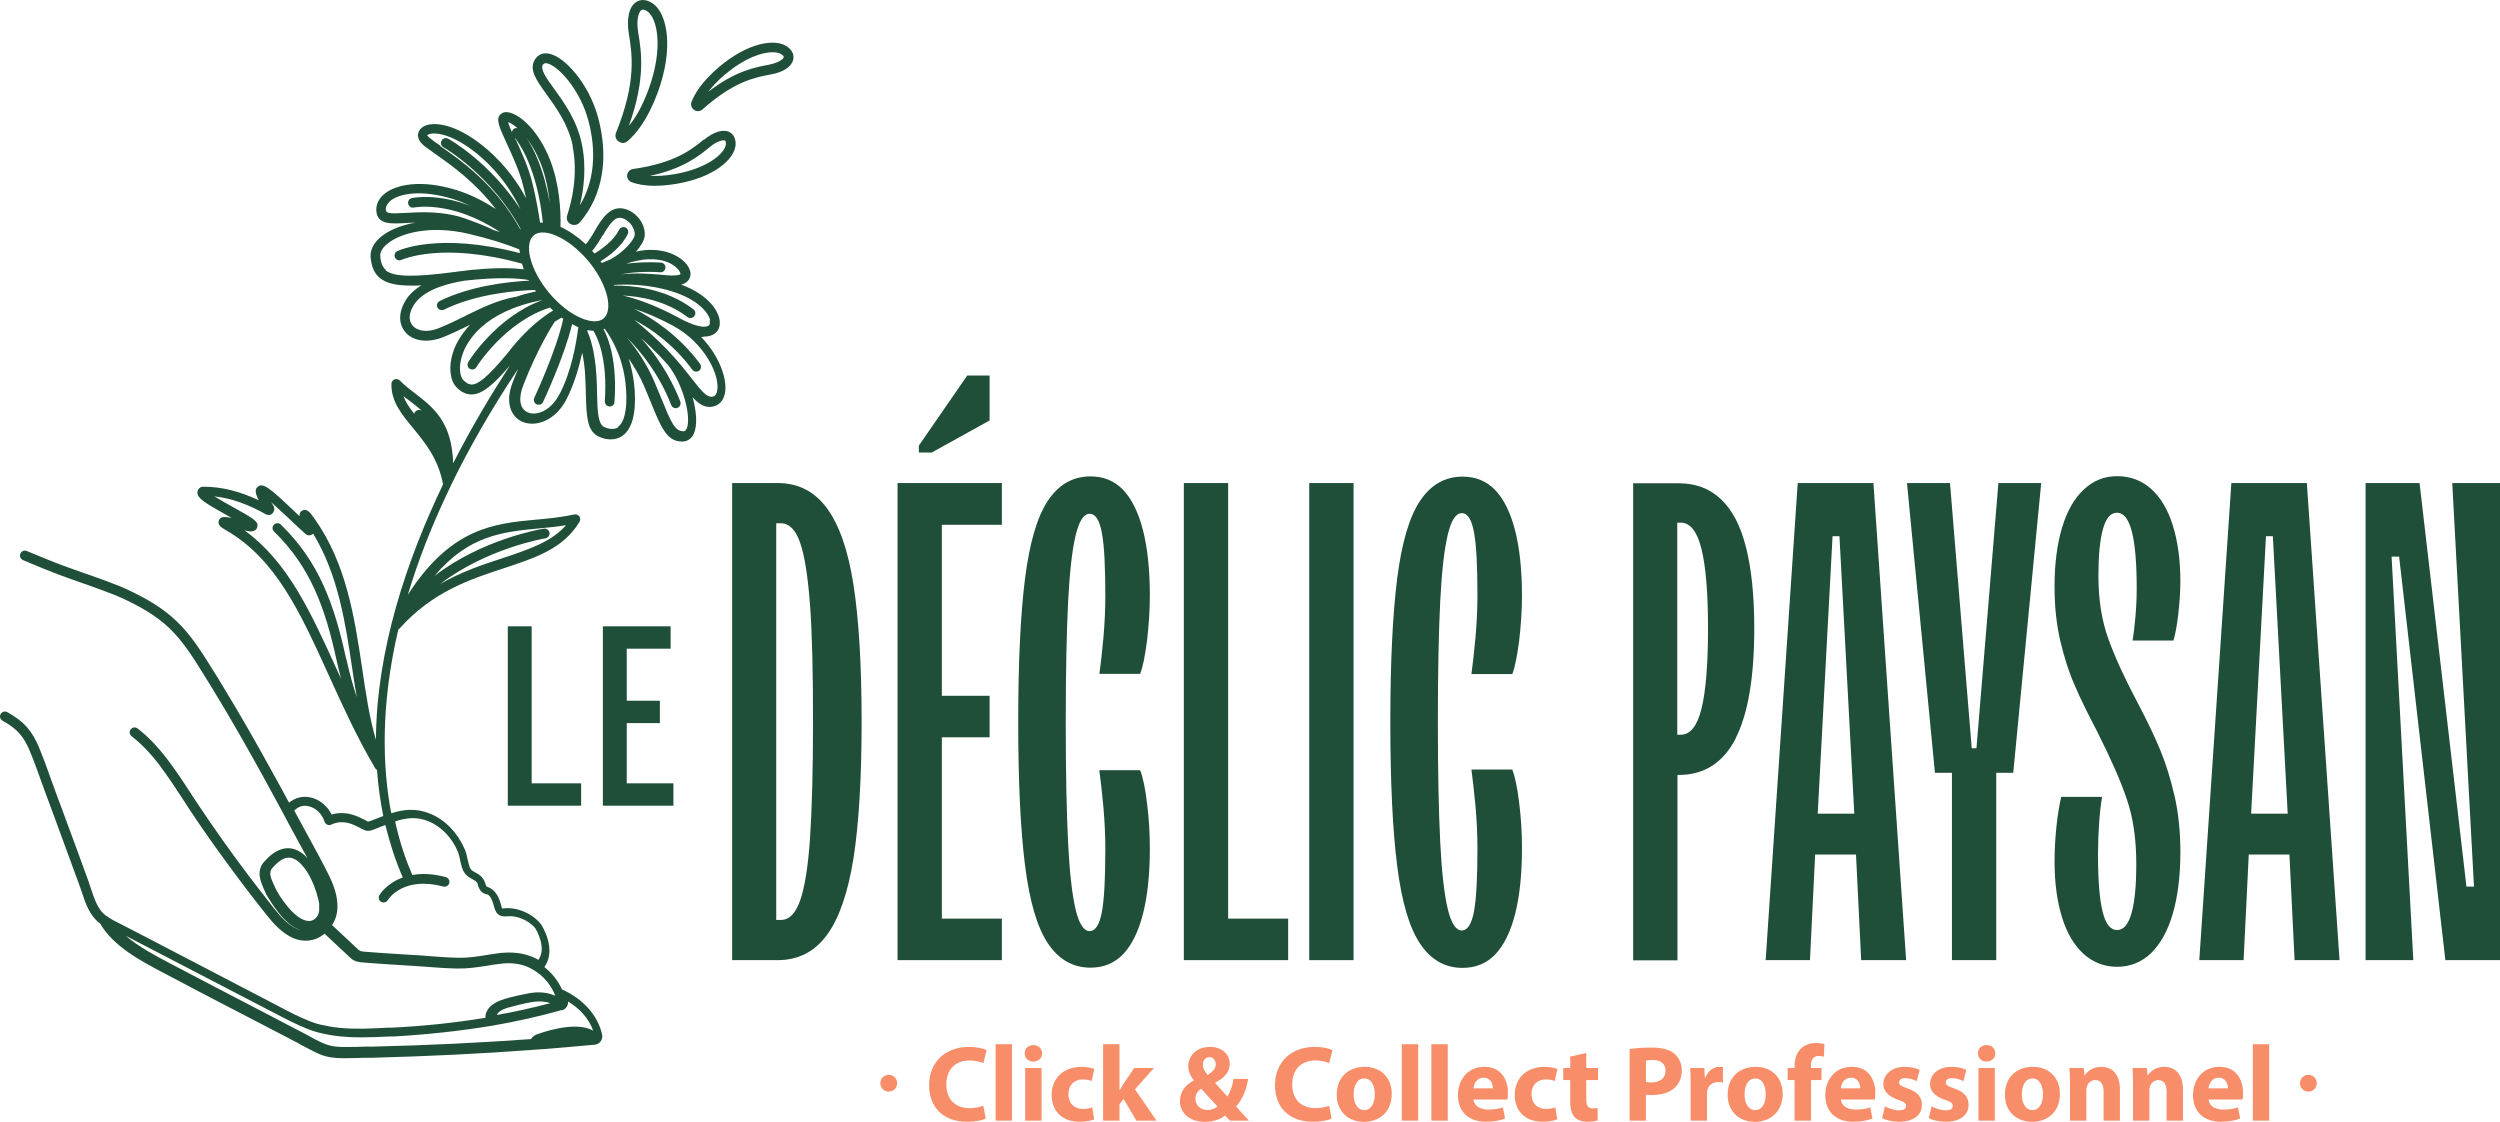<?xml version="1.0" encoding="UTF-8"?><svg id="Calque_1" xmlns="http://www.w3.org/2000/svg" width="116.228" height="52.156" viewBox="0 0 116.228 52.156"><path d="M32.268,5.108c.05.04.12.06.18.06.08,0,.15-.03.21-.08,1.48-1.32,2.46-1.49,3.19-1.63.57-.1.96-.36,1.03-.69.03-.13.03-.38-.28-.6-.55-.39-1.81-.2-3.16.94-.82.69-1.15,1.27-1.29,1.63-.05.13,0,.29.12.37ZM33.728,3.448c.89-.75,1.69-1.02,2.19-1.02.19,0,.33.04.42.1.03.02.11.08.1.13-.02.09-.24.26-.69.35-.63.12-1.55.28-2.82,1.26.18-.24.43-.51.79-.82h.01Z" fill="#1f4f39"/><path d="M32.718,6.488c-.56.46-1.33,1.09-3.29,1.37-.14.02-.25.13-.27.28-.02.14.07.28.2.33.24.09.59.17,1.09.17.28,0,.61-.03.99-.09,1.74-.29,2.7-1.13,2.76-1.8.02-.28-.08-.49-.27-.6-.29-.16-.74-.03-1.2.35l-.01-.01ZM33.748,6.698c-.03.41-.82,1.13-2.39,1.4-.47.08-.84.09-1.14.08,1.56-.34,2.28-.93,2.79-1.35.34-.28.61-.33.7-.29.04.02.04.13.04.16Z" fill="#1f4f39"/><path d="M28.948,6.648c.08,0,.15-.03.22-.08.38-.32.93-.97,1.4-2.24.77-2.07.46-3.69-.21-4.16-.37-.26-.64-.16-.77-.08-.34.21-.47.77-.35,1.5.15.93.36,2.21-.6,4.59h0c-.06.15-.01.31.12.4.06.04.13.07.2.07h-.01ZM29.668,1.498c-.1-.62.04-.95.15-1.03.02-.01.04-.02.07-.02.07,0,.15.04.21.08.45.31.77,1.68.05,3.64-.3.81-.62,1.34-.91,1.68.79-2.19.58-3.47.43-4.35Z" fill="#1f4f39"/><path d="M26.618,6.788c.27,1.33-.04,2.59-.25,3.23-.05.16.01.32.16.4.05.03.11.04.17.04.1,0,.19-.04.26-.12,1.06-1.24,1.36-2.97.85-4.87-.42-1.57-1.57-2.87-2.32-2.98-.27-.04-.48.06-.62.28-.29.47.08.98.55,1.63.45.62,1,1.39,1.21,2.38l-.01.01ZM25.238,3.008s.06-.07.12-.07h.04c.52.07,1.57,1.22,1.95,2.65.41,1.51.26,2.89-.39,3.96.18-.73.32-1.77.09-2.86-.22-1.08-.81-1.9-1.28-2.55-.36-.49-.66-.92-.53-1.13Z" fill="#1f4f39"/><path d="M32.738,15.648c.24,0,.43-.07.57-.21.15-.15.19-.38.13-.65-.06-.24-.36-1.03-1.78-1.56.03,0,.06-.01.09-.02.24-.08.39-.31.35-.55-.1-.53-.86-1.07-1.93-1.04-.2,0-.4.04-.6.08.21-.24.37-.49.4-.71.07-.51-.34-1.1-.87-1.26-.68-.22-1.09.38-1.45,1.01-.15.27-.29.47-.41.62-.38-.35-.78-.63-1.18-.81.02-.74-.04-2-.5-3.15-.52-1.3-1.33-2.03-1.85-2.16-.22-.06-.36,0-.43.07-.25.21-.07.6.29,1.38.26.57.59,1.27.76,1.97.05.19.09.38.13.56-.37-.7-.93-1.5-1.77-2.24-1.31-1.14-2.37-1.33-2.88-1.15-.2.07-.34.22-.37.39-.02.11,0,.33.27.55.13.11.32.23.53.39.73.51,1.84,1.29,2.81,2.56-.52-.34-1.12-.66-1.82-.88-1.68-.52-2.83-.25-3.35.17-.27.22-.41.51-.38.82.06.62.68.58,1.39.54.13,0,.27-.02.42-.02-.71.13-1.27.38-1.62.68-.32.27-.48.6-.46.92.04.45.17.77.44.98.29.24.73.35,1.46.35.14,0,.29,0,.46-.01-.26.16-.49.35-.66.59-.39.56-.43,1.14-.11,1.55.22.29.58.43.99.43.24,0,.5-.05.76-.15.45-.18.88-.39,1.29-.59h0c-.47.49-.69.96-.79,1.26-.22.65-.16,1.31.14,1.63.22.24.46.35.71.35h.03c.5-.02,1.03-.49,1.76-1.35-.84,1.3-1.77,2.84-2.64,4.55-.06-1.93-.92-2.59-1.76-3.24-.25-.19-.5-.38-.72-.61-.06-.06-.16-.08-.25-.05-.08.03-.14.12-.14.21-.02.82.48,1.42,1.01,2.06.55.67,1.17,1.42,1.39,2.61-1.7,3.55-3.1,7.72-3.12,11.88-.3-1.02-.47-2.14-.64-3.32-.36-2.39-.73-4.87-2.22-6.97-.19-.27-.35-.49-.57-.37-.1.06-.13.14-.12.26-.05-.04-.09-.09-.14-.13-1.26-1.2-1.56-1.44-1.8-1.24-.14.11-.14.27.04.63-.89-.42-1.73-.63-2.56-.63-.04,0-.09,0-.13.02-.1.05-.16.14-.16.25,0,.26.28.45,1.43,1.09.05.03.1.06.16.09-.36-.07-.52-.06-.59.11-.09.22.14.35.29.44,2.36,1.34,3.49,3.85,4.81,6.75.64,1.41,1.3,2.87,2.16,4.33.02.04.05.07.09.09.05.72.15,1.43.29,2.14-.04.01-.07.03-.11.04l-.38.15c-.06.02-.18.07-.22.07h0s-.07-.03-.11-.06c-.08-.04-.18-.09-.33-.16-.43-.19-.86-.23-1.25-.11-.2-.4-.55-.69-.96-.79-.37-.09-.73,0-1.02.24-.02-.04-.04-.08-.06-.11l-.24-.45c-.67-1.22-1.27-2.3-1.84-3.28-.27-.46-.54-.92-.82-1.38-.2-.34-.41-.68-.62-1.01-.45-.72-.96-1.55-1.64-2.2-.7-.68-1.57-1.14-2.34-1.5-.36-.17-1.17-.47-2.41-.9-.82-.28-1.61-.62-2.22-.87-.11-.05-.25,0-.3.12-.05.11,0,.25.12.3.61.26,1.42.6,2.25.89,1.2.42,2.02.72,2.36.88.73.34,1.56.78,2.21,1.41.64.62,1.11,1.38,1.57,2.12.21.33.41.67.62,1.01.27.45.55.91.81,1.37.57.98,1.17,2.05,1.83,3.27l.24.44c.18.34.36.67.54,1.01l.43.79c.12.22.25.45.37.68-.05-.05-.09-.1-.14-.15-.35-.31-.74-.4-1.12-.26-.25.09-.5.27-.77.58h0c-.34.39-.16.85-.09,1.04.04.12.1.23.15.35v.01c.05.11.11.22.18.32.07.11.14.22.21.32.12.17.29.4.48.6.26.27.51.44.77.52-.05-.01-.11-.03-.16-.05-.4-.18-.72-.51-1.08-.97l-.32-.41c-.29-.37-.58-.74-.88-1.14-.83-1.1-1.63-2.23-2.38-3.36l-.32-.49c-.31-.48-.67-1.02-1.05-1.52-.46-.6-.91-1.07-1.38-1.43-.1-.08-.24-.06-.32.04-.08.1-.06.24.04.32.44.34.87.78,1.3,1.35.37.49.72,1.02,1.04,1.51l.31.48c.75,1.14,1.56,2.27,2.42,3.41.28.38.57.75.86,1.12l.33.42c.34.43.73.86,1.24,1.09.49.21,1.02.16,1.42-.16h0c.02-.01.03-.02.05-.04.3.28,1.12,1.05,1.22,1.14.19.17.42.19.59.2.47.04.94.07,1.41.1l.79.05c.2.01.4.03.6.04.51.04,1.04.08,1.56.09.49.01.94-.06,1.39-.13.17-.03.35-.06.53-.08.05,0,.11-.01.16-.02.51-.05.95.02,1.33.22.43.22.79.57,1.02,1,.04.07.07.13.1.21,0,.02.01.05.02.07-.31-.15-.74-.21-1.21-.12-.37.07-.75.15-1.12.26-.19.06-.78.23-.9.73-.01.05-.01.1-.01.15-1.4.23-2.87.39-4.37.46h-.18c-.72.04-1.46.08-2.21.01-.31-.03-.59-.08-.85-.14,0,0-.05-.01-.06-.01-.16-.04-.32-.09-.47-.15-.51-.2-1.02-.46-1.5-.72l-6.18-3.22-1.18-.61c-.21-.1-.42-.21-.61-.35-.01,0-.03-.02-.05-.03-.36-.27-.52-.77-.68-1.24-.04-.12-.08-.24-.12-.36-.37-1.03-.75-2.05-1.13-3.08l-.4-1.08c-.08-.21-.15-.42-.23-.63-.16-.47-.34-.95-.53-1.41-.16-.39-.34-.69-.55-.93-.22-.26-.52-.49-.93-.72-.11-.06-.25-.02-.31.09s-.02.25.09.31c.37.2.62.4.81.62.18.21.33.47.47.82.19.45.36.93.52,1.38.08.21.15.42.23.63l.4,1.08c.38,1.03.75,2.05,1.13,3.08.04.11.08.23.12.34.17.52.36,1.1.83,1.46.01,0,.02.02.03.02.61,1.06,1.88,1.73,2.9,2.27l.19.1c1.34.71,2.68,1.41,4.02,2.1l.73.38c.4.21.79.41,1.19.62.11.05.21.11.31.17.27.14.54.29.83.42.39.17.78.2,1.12.2h.07c.31,0,.63-.01.94-.02h.31c2.67-.07,5.13-.19,7.52-.37l.71-.05c.71-.06,1.42-.12,2.16-.19.11-.01.21-.07.27-.16.07-.09.09-.21.06-.33-.2-.87-.87-1.63-1.84-2.07h-.02c-.02-.06-.05-.11-.08-.17-.19-.35-.44-.64-.74-.88.59-.81-.11-1.92-.15-1.98-.38-.49-1.1-.81-1.71-.75-.03,0-.09.01-.1.01-.02-.02-.03-.09-.04-.12-.08-.32-.23-.71-.58-.86-.02,0-.05-.02-.07-.03-.02,0-.05-.02-.05-.02,0-.01-.02-.06-.03-.09l-.02-.06c-.1-.3-.31-.42-.47-.5-.1-.06-.17-.09-.21-.16-.06-.1-.1-.28-.14-.45-.03-.16-.07-.32-.13-.46-.33-.77-.91-1.37-1.59-1.65-.67-.28-1.25-.21-1.83-.03-.4-2.11-.51-4.96.33-8.54.02-.01.05-.03.06-.05,1.53-1.71,3.29-2.29,4.85-2.8,1.48-.49,2.76-.91,3.51-2.15.05-.08.05-.19,0-.26s-.15-.11-.24-.09c-.59.13-1.18.19-1.76.24-1.96.18-3.98.38-5.98,3.5.47-1.56,1.11-3.23,1.98-5.03,0-.01.01-.02.02-.03v-.02c.83-1.71,1.86-3.52,3.13-5.43-.08.2-.17.4-.25.62-.4,1.03-.02,1.63.44,1.84.14.06.3.09.46.09.56,0,1.2-.36,1.6-1.14.35-.68.58-1.47.73-2.16.06.29.12.66.14,1.11.02.3.02.58.03.84.03.98.04,1.69.6,1.95.19.09.38.13.55.13.2,0,.38-.05.54-.16.45-.31.65-1.02.58-2.12-.04-.56-.14-1.04-.28-1.48.25.37.51.8.72,1.29.11.26.21.5.3.72.48,1.19.76,1.85,1.45,1.85h.05c.22-.01.41-.14.51-.37.17-.38.13-1.02-.06-1.69.26.28.49.45.79.45h.04c.34-.02.59-.24.67-.61.14-.63-.23-1.74-1.1-2.64h.05l.09-.02ZM19.298,19.148s-.04.06-.04.09c-.22-.28-.4-.54-.5-.82.1.08.19.15.29.22.2.15.39.3.57.47-.09-.08-.23-.06-.31.03l-.01.01ZM16.098,30.648c-.56-2.57-1.26-4.52-3.04-6.26-.09-.09-.23-.08-.32,0-.09.09-.09.23,0,.32,1.7,1.66,2.38,3.54,2.92,6.03.06.28.13.56.2.82-.06-.13-.12-.26-.18-.39-1.22-2.68-2.28-5.04-4.31-6.51.21.05.31.06.38.04.14-.03.21-.13.22-.22.04-.24-.19-.38-1.15-.91-.25-.14-.59-.33-.85-.49.76.08,1.55.36,2.39.83.11.06.24.04.32-.05s.1-.22.04-.33c-.04-.07-.08-.14-.12-.19.28.25.63.58.88.81.28.27.55.52.73.68.09.08.22.08.32.01.01,0,.02-.02.03-.03,1.16,1.91,1.5,4.13,1.82,6.29.07.45.13.89.21,1.32-.18-.55-.35-1.16-.49-1.8v.03ZM23.658,46.838c.35-.1.71-.19,1.07-.25s.66-.02.86.05c-.8.21-1.63.4-2.49.55.06-.15.24-.26.57-.36l-.01.01ZM26.118,46.968h.02c.17-.05.29-.23.27-.41.58.35.99.84,1.17,1.36-.86-.5-2.54.15-2.56.15-.09.03-.18.07-.26.15-.03.03-.05.06-.07.09-2.35.17-4.76.29-7.37.35h-.31c-.31.01-.62.02-.93.02s-.66-.01-1.01-.16c-.27-.11-.54-.26-.79-.4-.11-.06-.21-.11-.32-.17-.4-.2-.79-.41-1.19-.62l-.73-.38c-1.34-.7-2.68-1.39-4.02-2.1l-.19-.1c-.65-.34-1.39-.74-1.98-1.24l6.93,3.6c.5.26,1.01.53,1.55.74.17.07.34.12.53.17.02,0,.04.01.05.01.28.07.58.12.96.16.31.03.61.04.92.04.44,0,.88-.02,1.32-.04h.18c1.59-.09,3.15-.26,4.64-.51,1.09-.19,2.16-.43,3.19-.72h.01l-.01.01ZM14.848,42.308l-.03.13s-.02.05-.02.06c0,.02-.01.04-.02.05-.09.17-.24.27-.41.27h0c-.24,0-.51-.16-.8-.45-.17-.18-.33-.38-.44-.54-.07-.09-.13-.19-.19-.29-.06-.1-.11-.2-.16-.3v-.01c-.05-.1-.09-.2-.14-.31-.07-.18-.13-.39.02-.56.21-.24.4-.39.57-.45.23-.08.45-.02.68.18.14.13.29.3.42.53.2.33.37.77.47,1.19v.01l.02.09s.01.06.02.1v.03h0v.29l.01-.02ZM18.718,40.798c-.74.27-1.06.78-1.08.82-.06.11-.03.24.08.31.04.02.08.03.12.03.08,0,.15-.04.19-.11.03-.05.72-1.13,2.58-.63.12.03.24-.04.28-.16.03-.12-.04-.24-.16-.28-.63-.17-1.14-.17-1.56-.1-.27-.62-.57-1.45-.8-2.49.53-.17,1-.23,1.57,0,.57.24,1.07.75,1.35,1.41.04.1.07.24.1.37.04.21.09.44.2.6.11.17.26.24.38.31.14.08.21.12.25.24v.05c.04.08.07.19.16.28.08.08.17.11.24.13h.04c.19.09.28.45.31.57.03.1.07.26.19.36.15.12.32.1.46.09.37-.04.96.17,1.27.56,0,0,.56.89.14,1.47-.03-.02-.07-.04-.1-.06-.46-.23-.97-.32-1.57-.27-.06,0-.12.01-.18.02-.18.02-.36.05-.54.08-.45.07-.87.14-1.31.13-.51-.01-1.03-.05-1.53-.09-.2-.02-.4-.03-.6-.04l-.8-.05c-.47-.03-.94-.06-1.41-.1-.15-.01-.25-.02-.32-.09-.1-.09-.95-.89-1.23-1.15.02-.03.04-.07.06-.1.02-.04.04-.08.06-.12.08-.18.12-.37.13-.56v-.06c.01-.43-.12-.91-.39-1.46-.29-.59-.61-1.17-.92-1.74l-.43-.79c-.09-.17-.18-.33-.27-.5h.01c.19-.19.43-.26.68-.19.33.08.61.36.72.71.02.06.06.11.12.14.06.03.13.03.19,0,.33-.16.7-.15,1.09.03.14.06.23.11.3.15.27.14.35.15.71,0l.38-.15s.03,0,.04-.01c.2.82.46,1.64.81,2.44h-.01ZM25.048,24.568c.41-.04.84-.08,1.27-.15-.7.79-1.75,1.13-2.95,1.53-.92.3-1.91.63-2.9,1.2,2.15-1.65,4.85-2.12,4.89-2.12.12-.02.21-.14.19-.26-.02-.12-.14-.21-.26-.19-.15.02-2.88.49-5.09,2.2,1.6-1.9,3.19-2.05,4.85-2.21ZM32.988,14.888c.03.12,0,.2-.01.22-.18.18-.69.06-1.4-.32h0c-.02-.01-.04-.03-.07-.04-1.09-.58-1.94-.87-2.56-1.01.79.04,2,.23,3.01,1,.04.03.09.05.14.05.07,0,.13-.03.18-.09.08-.1.06-.24-.04-.32-1.31-1-2.92-1.11-3.69-1.1v-.03c.59-.04,1.63-.04,2.73.31,1.13.36,1.64.94,1.74,1.33h-.03ZM30.168,12.058c.92-.05,1.42.43,1.47.67,0,0-.01.03-.04.04-.21.07-.52.04-.92,0-.49-.04-1.1-.09-1.85-.01.49-.09,1.13-.15,1.87-.1.13.01.23-.09.24-.21s-.09-.23-.21-.24c-.61-.04-1.16,0-1.62.05.34-.11.71-.19,1.06-.21v.01ZM28.028,10.948c.44-.78.66-.88.92-.8.35.11.59.52.56.78-.03.25-.55.82-1.11,1.12-.15.06-.3.13-.42.18-.02-.03-.04-.05-.06-.08.42-.26.99-.69,1.27-1.27.05-.11,0-.25-.1-.3-.11-.05-.25,0-.3.1-.25.5-.8.9-1.15,1.11-.03-.04-.07-.08-.11-.12.14-.17.31-.41.49-.73l.01.01ZM25.128,7.568c.25.63.37,1.29.43,1.88-.27-1.61-.76-2.56-1.08-3.04.22.29.45.67.65,1.16ZM23.798,6.138c-.08-.18-.15-.35-.18-.46.1.03.26.12.44.28-.07-.01-.15,0-.2.06-.03.03-.05.08-.06.12ZM23.968,6.498s-.03-.06-.04-.1c.23.28,1.05,1.45,1.31,3.95h-.13c-.07-.47-.18-1.11-.35-1.81-.18-.74-.51-1.46-.78-2.05l-.01.01ZM20.478,6.778c-.21-.14-.38-.26-.51-.37-.08-.07-.1-.12-.11-.12,0,0,.05-.05.17-.07.43-.07,1.29.17,2.34,1.09.93.81,1.49,1.71,1.83,2.42-1.42-2.18-3.27-3.23-3.36-3.28-.11-.06-.25-.02-.31.09s-.02.25.09.31c.02.01,2.23,1.28,3.61,3.84-.02-.02-.04-.04-.06-.06-1.14-2.06-2.74-3.17-3.69-3.83v-.02ZM18.858,9.898c-.7.04-.9.03-.92-.13-.02-.19.11-.34.21-.43.4-.33,1.41-.55,2.93-.08.29.09.55.2.81.32-1.59-.61-2.67-.38-2.74-.37-.12.03-.2.15-.17.27.03.12.15.2.27.17.02,0,1.73-.36,4,1.14-.1-.03-.2-.06-.3-.09-.4-.21-1.04-.44-1.39-.56-.15-.05-.31-.1-.46-.13-.88-.19-1.67-.14-2.24-.11ZM17.948,12.558c-.16-.13-.25-.34-.27-.66-.01-.17.09-.36.3-.54.63-.54,2.05-.9,3.8-.49.93.22,1.72.46,2.37.73,0,.05.02.11.02.17-3.78-.99-5.62-.13-5.7-.09-.11.05-.16.19-.1.3.05.11.19.16.3.1.02,0,1.86-.86,5.6.18.03.09.05.17.08.26-.51-.06-1.25-.08-2.3.02h-.03c-.03,0-.22.02-.5.06-.11.01-.21.02-.33.04-1.96.26-2.87.24-3.26-.07l.02-.01ZM21.658,14.678c-.4.2-.82.4-1.26.58-.52.21-1,.15-1.23-.14-.2-.25-.15-.63.12-1.01.49-.69,1.67-.96,2.32-1.06,1.58-.18,2.51-.11,2.97-.03,0,.01.01.02.02.03-.97.05-2.73.24-4.16.95-.11.06-.16.19-.1.3.04.08.12.12.2.12.03,0,.07,0,.1-.02,1.49-.74,3.38-.89,4.23-.92.02.02.03.04.05.07-.33.07-.64.15-.92.25h-.02c-.83.15-1.56.5-2.33.88h.01ZM23.728,16.258c-.68.83-1.36,1.61-1.79,1.62-.09,0-.21-.02-.4-.21-.16-.17-.23-.63-.04-1.18.2-.6.97-2.02,3.73-2.54h0c-2.14.77-3.41,2.8-3.46,2.89-.06.11-.03.24.07.31.04.02.08.03.12.03.08,0,.15-.04.19-.11.01-.02,1.31-2.1,3.42-2.77.05.05.1.09.15.14-.13.07-.28.17-.45.3h0c-.41.3-.94.77-1.53,1.5l-.01.02ZM26.008,18.328c-.39.76-1.06,1.03-1.48.84-.37-.17-.44-.65-.2-1.26.64-1.65,1.34-2.77,1.46-2.95.13-.08.24-.15.32-.19.03.02.05.04.08.05-.32,1.48-1.34,3.66-1.35,3.68-.05.11,0,.25.11.3.03.01.06.02.1.02.08,0,.17-.05.2-.13.04-.09.99-2.11,1.35-3.62.08.04.17.09.25.13.01,0,.02,0,.04.01-.1.78-.33,2.08-.87,3.11l-.01.01ZM27.018,14.788c-.5-.21-1.03-.63-1.48-1.16-.45-.54-.76-1.12-.89-1.66-.11-.47-.05-.85.17-1.03.1-.09.25-.13.42-.13.18,0,.39.05.62.15.5.21,1.03.63,1.48,1.16.45.54.76,1.12.89,1.66.11.47.05.85-.17,1.03-.21.18-.59.17-1.04-.02ZM28.748,19.858c-.23.16-.53.05-.65,0-.3-.14-.32-.73-.34-1.55,0-.26-.01-.54-.03-.85-.07-1.2-.33-1.86-.42-2.06v-.05c.1.02.19.03.28.03.17.27.67,1.27.53,3.28,0,.12.09.23.21.24h.02c.12,0,.22-.09.22-.21.13-1.86-.26-2.92-.51-3.39.02,0,.03-.01.05-.02.38.52.92,1.47,1,2.85.06.9-.08,1.51-.38,1.72l.02.01ZM31.918,19.938c-.05.1-.09.11-.12.11-.42.02-.59-.39-1.07-1.57-.09-.22-.19-.46-.3-.72-.37-.88-.88-1.59-1.29-2.07.65.65,1.51,1.7,2.07,3.15.03.09.12.14.21.14.03,0,.05,0,.08-.02.12-.04.17-.18.13-.29-.5-1.29-1.22-2.27-1.83-2.95.3.26.6.55.9.86.13.14.25.27.36.39.72.92,1.1,2.45.86,2.98v-.01ZM33.338,18.188c-.05.22-.16.25-.26.26-.22,0-.46-.25-.89-.81-.29-.37-.65-.84-1.17-1.38-.52-.54-1.07-1.02-1.53-1.39.82.44,1.85,1.17,2.7,2.32.04.06.11.09.18.09.05,0,.09-.01.13-.04.1-.07.12-.21.05-.32-.97-1.31-2.18-2.11-3.06-2.56.49.16,1.09.4,1.81.79,1.48.8,2.2,2.34,2.04,3.04Z" fill="#1f4f39"/><polygon points="23.608 29.118 23.608 37.458 27.018 37.458 27.018 36.418 24.718 36.418 24.718 29.118 23.608 29.118" fill="#1f4f39"/><polygon points="29.138 33.618 30.678 33.618 30.678 32.578 29.138 32.578 29.138 30.158 31.178 30.158 31.178 29.118 28.028 29.118 28.028 37.458 31.308 37.458 31.308 36.418 29.138 36.418 29.138 33.618" fill="#1f4f39"/><path d="M38.438,23.618c-.57-.77-1.33-1.16-2.28-1.16h-2.12v22.18h2.12c.95,0,1.71-.39,2.28-1.16s.98-1.96,1.24-3.56c.25-1.6.38-3.73.38-6.37s-.13-4.76-.38-6.37-.67-2.79-1.24-3.56ZM37.658,38.988c-.09,1.32-.25,2.28-.46,2.88-.21.6-.51.9-.89.9h-.22v-18.44h.22c.38,0,.68.3.89.9s.36,1.56.46,2.88.14,3.13.14,5.43-.05,4.11-.14,5.43v.02Z" fill="#1f4f39"/><polygon points="41.728 44.638 46.578 44.638 46.578 42.708 43.788 42.708 43.788 34.278 46.008 34.278 46.008 32.348 43.788 32.348 43.788 24.398 46.578 24.398 46.578 22.458 41.728 22.458 41.728 44.638" fill="#1f4f39"/><polygon points="46.008 19.548 46.008 17.458 44.968 17.458 42.718 20.718 42.718 21.038 43.318 21.038 46.008 19.548" fill="#1f4f39"/><path d="M51.108,31.328h1.9c.13-.34.23-.86.32-1.55.08-.7.13-1.39.13-2.09,0-1.2-.11-2.22-.32-3.04s-.52-1.45-.92-1.87c-.4-.42-.91-.63-1.52-.63-.82,0-1.48.38-1.98,1.13s-.85,1.95-1.06,3.6c-.21,1.65-.32,3.88-.32,6.69s.11,5.04.32,6.69c.21,1.65.56,2.85,1.06,3.6s1.16,1.13,1.98,1.13c.61,0,1.12-.21,1.52-.63.4-.42.71-1.05.92-1.87s.32-1.84.32-3.04c0-.7-.04-1.39-.13-2.09-.08-.7-.19-1.21-.32-1.55h-1.9c.06.47.13,1.03.19,1.71s.09,1.33.09,1.96c0,1.35-.05,2.32-.16,2.92-.11.59-.3.89-.57.89s-.49-.33-.65-1-.28-1.7-.35-3.09-.11-3.26-.11-5.61.04-4.21.11-5.61c.07-1.39.19-2.42.35-3.09.16-.66.37-1,.65-1s.46.3.57.89.16,1.56.16,2.92c0,.63-.03,1.29-.09,1.96-.06.68-.13,1.25-.19,1.71v-.04Z" fill="#1f4f39"/><polygon points="57.098 22.458 55.038 22.458 55.038 44.638 59.888 44.638 59.888 42.708 57.098 42.708 57.098 22.458" fill="#1f4f39"/><rect x="60.868" y="22.458" width="2.06" height="22.18" fill="#1f4f39"/><path d="M70.758,39.418c0-.7-.04-1.39-.13-2.09-.08-.7-.19-1.21-.32-1.55h-1.9c.06.47.13,1.03.19,1.71s.09,1.33.09,1.96c0,1.35-.05,2.32-.16,2.92-.11.59-.3.89-.57.89s-.49-.33-.65-1-.28-1.7-.35-3.09-.11-3.26-.11-5.61.04-4.21.11-5.61c.07-1.39.19-2.42.35-3.09.16-.66.37-1,.65-1s.46.3.57.89.16,1.56.16,2.92c0,.63-.03,1.29-.09,1.96-.06.68-.13,1.25-.19,1.71h1.9c.13-.34.23-.86.32-1.55.08-.7.13-1.39.13-2.09,0-1.2-.11-2.22-.32-3.04-.21-.82-.52-1.45-.92-1.87s-.91-.63-1.52-.63c-.82,0-1.48.38-1.98,1.13s-.85,1.95-1.06,3.6-.32,3.88-.32,6.69.11,5.04.32,6.69c.21,1.65.56,2.85,1.06,3.6s1.16,1.13,1.98,1.13c.61,0,1.12-.21,1.52-.63.4-.42.71-1.05.92-1.87s.32-1.84.32-3.04v-.04Z" fill="#1f4f39"/><path d="M80.688,34.328c.58-1.13.87-2.84.87-5.12,0-1.5-.13-2.75-.38-3.75s-.64-1.75-1.17-2.25-1.18-.74-1.96-.74h-2.12v22.18h2.06v-8.62h.06c1.18,0,2.06-.56,2.65-1.7h-.01ZM77.978,24.298h.16c.44,0,.77.41.97,1.24.2.82.3,2.05.3,3.68s-.1,2.91-.3,3.72c-.2.81-.52,1.22-.97,1.22h-.16v-9.86Z" fill="#1f4f39"/><path d="M84.398,39.728h1.89l.24,4.91h2.09l-1.52-22.18h-3.52l-1.49,22.18h2.06l.24-4.91h.01ZM85.518,24.928l.69,12.9h-1.7l.69-12.9s.32,0,.32,0Z" fill="#1f4f39"/><polygon points="94.898 22.458 92.908 22.458 91.888 34.788 91.668 34.788 90.658 22.458 88.658 22.458 89.958 35.928 90.748 35.928 90.748 44.638 92.808 44.638 92.808 35.928 93.598 35.928 94.898 22.458" fill="#1f4f39"/><path d="M99.148,29.778h1.9c.08-.27.16-.68.22-1.2.06-.53.1-1.05.1-1.55,0-.99-.12-1.86-.35-2.6s-.57-1.3-1.01-1.7c-.44-.39-.97-.59-1.58-.59s-1.11.21-1.55.62c-.44.41-.78,1-1.01,1.77s-.35,1.68-.35,2.74c0,.93.09,1.77.27,2.54.18.76.4,1.45.67,2.06.26.61.61,1.32,1.03,2.12.63,1.25,1.1,2.3,1.39,3.17.3.87.44,1.87.44,3.01,0,.99-.07,1.75-.22,2.28s-.37.79-.67.79c-.32,0-.54-.29-.68-.87-.14-.58-.21-1.46-.21-2.65,0-.49.02-.96.05-1.43.03-.47.08-.88.14-1.24h-1.9c-.08.34-.16.79-.22,1.36s-.09,1.12-.09,1.65c0,.99.12,1.86.35,2.6.23.74.57,1.3,1.01,1.7.44.39.96.59,1.55.59s1.14-.21,1.58-.64.78-1.04,1.01-1.84.35-1.74.35-2.84c0-.96-.09-1.84-.27-2.62s-.4-1.49-.65-2.1c-.25-.61-.61-1.37-1.08-2.26-.59-1.11-1.04-2.09-1.35-2.95s-.46-1.83-.46-2.92c0-.95.07-1.68.21-2.18s.35-.76.65-.76c.32,0,.55.3.7.9.15.6.22,1.47.22,2.61,0,.44-.02.89-.06,1.33s-.08.8-.13,1.08v.02Z" fill="#1f4f39"/><path d="M103.738,22.458l-1.49,22.18h2.06l.24-4.91h1.89l.24,4.91h2.09l-1.52-22.18h-3.52.01ZM105.668,24.928l.69,12.9h-1.7l.69-12.9s.32,0,.32,0Z" fill="#1f4f39"/><polygon points="114.008 22.458 115.018 41.218 114.668 41.218 112.488 22.458 109.978 22.458 109.978 44.638 112.198 44.638 111.188 25.878 111.538 25.878 113.688 44.638 116.228 44.638 116.228 22.458 114.008 22.458" fill="#1f4f39"/><path d="M45.829,52.005c-.14.07-.456.146-.866.146-1.166,0-1.767-.726-1.767-1.687,0-1.151.821-1.792,1.842-1.792.396,0,.695.08.831.15l-.155.605c-.155-.065-.371-.125-.641-.125-.606,0-1.076.365-1.076,1.116,0,.676.4,1.101,1.081,1.101.23,0,.485-.05.636-.11l.115.596Z" fill="#f78e69"/><path d="M46.287,48.547h.761v3.554h-.761v-3.554Z" fill="#f78e69"/><path d="M48.448,48.973c0,.21-.16.38-.411.38-.24,0-.4-.17-.396-.38-.005-.221.155-.386.4-.386s.4.165.406.386ZM47.662,52.101v-2.447h.761v2.447h-.761Z" fill="#f78e69"/><path d="M50.869,52.041c-.135.061-.391.11-.681.11-.791,0-1.296-.48-1.296-1.251,0-.716.491-1.302,1.401-1.302.2,0,.42.035.581.096l-.12.565c-.09-.04-.225-.075-.425-.075-.4,0-.661.285-.656.686,0,.45.3.686.671.686.18,0,.32-.03.436-.075l.09.561Z" fill="#f78e69"/><path d="M52.047,50.684h.01c.055-.1.115-.2.175-.295l.495-.735h.916l-.876.99,1.001,1.457h-.936l-.591-1.006-.195.24v.766h-.761v-3.554h.761v2.137Z" fill="#f78e69"/><path d="M57.179,52.101c-.07-.075-.14-.15-.22-.24-.22.17-.525.295-.926.295-.816,0-1.176-.485-1.176-.956,0-.445.255-.766.641-.966v-.02c-.145-.16-.255-.411-.255-.651,0-.425.335-.891,1.011-.891.521,0,.916.306.916.791,0,.34-.2.631-.666.865l-.005.021c.195.215.4.46.565.631.135-.211.24-.521.285-.821h.681c-.09.511-.26.946-.561,1.281.19.216.385.436.596.661h-.886ZM56.603,51.435c-.21-.21-.485-.516-.761-.826-.14.101-.265.246-.265.466,0,.285.215.53.561.53.2,0,.365-.075.465-.17ZM55.922,49.494c0,.17.08.32.23.485.245-.171.37-.301.37-.496,0-.16-.095-.335-.295-.335-.195,0-.305.17-.305.346Z" fill="#f78e69"/><path d="M61.909,52.005c-.141.07-.455.146-.866.146-1.166,0-1.767-.726-1.767-1.687,0-1.151.821-1.792,1.842-1.792.396,0,.696.08.831.15l-.155.605c-.155-.065-.37-.125-.641-.125-.605,0-1.076.365-1.076,1.116,0,.676.4,1.101,1.081,1.101.23,0,.485-.05.636-.11l.115.596Z" fill="#f78e69"/><path d="M64.704,50.849c0,.896-.636,1.307-1.291,1.307-.716,0-1.267-.471-1.267-1.261s.521-1.297,1.307-1.297c.75,0,1.251.516,1.251,1.251ZM62.932,50.875c0,.421.175.735.5.735.295,0,.485-.295.485-.735,0-.365-.14-.735-.485-.735-.365,0-.5.375-.5.735Z" fill="#f78e69"/><path d="M65.171,48.547h.761v3.554h-.761v-3.554Z" fill="#f78e69"/><path d="M66.546,48.547h.761v3.554h-.761v-3.554Z" fill="#f78e69"/><path d="M68.506,51.12c.025.315.336.466.69.466.261,0,.471-.035.676-.101l.101.516c-.25.101-.556.15-.886.15-.831,0-1.307-.48-1.307-1.246,0-.621.386-1.307,1.236-1.307.791,0,1.091.616,1.091,1.222,0,.13-.015.245-.024.3h-1.577ZM69.403,50.599c0-.185-.08-.495-.431-.495-.32,0-.45.29-.471.495h.901Z" fill="#f78e69"/><path d="M72.398,52.041c-.135.061-.39.11-.68.11-.791,0-1.297-.48-1.297-1.251,0-.716.49-1.302,1.401-1.302.2,0,.421.035.581.096l-.12.565c-.091-.04-.226-.075-.426-.075-.4,0-.661.285-.655.686,0,.45.3.686.67.686.181,0,.32-.03.436-.075l.09.561Z" fill="#f78e69"/><path d="M73.748,48.953v.701h.545v.561h-.545v.886c0,.295.07.43.3.43.096,0,.171-.01.226-.02l.005.575c-.1.04-.28.065-.495.065-.245,0-.451-.085-.57-.21-.141-.146-.211-.381-.211-.726v-1.001h-.325v-.561h.325v-.531l.746-.17Z" fill="#f78e69"/><path d="M75.766,48.773c.235-.04.565-.07,1.031-.07.471,0,.806.09,1.031.271.215.17.36.45.36.78s-.11.61-.311.801c-.26.245-.646.355-1.096.355-.101,0-.19-.005-.261-.015v1.206h-.756v-3.328ZM76.522,50.304c.065.015.146.02.255.02.406,0,.656-.205.656-.55,0-.311-.215-.496-.596-.496-.155,0-.26.016-.315.03v.996Z" fill="#f78e69"/><path d="M78.602,50.46c0-.36-.011-.596-.021-.806h.656l.024.45h.021c.125-.355.425-.506.66-.506.07,0,.105,0,.16.01v.716c-.055-.01-.12-.02-.205-.02-.28,0-.471.15-.521.385-.01.051-.015.11-.015.171v1.241h-.761v-1.642Z" fill="#f78e69"/><path d="M82.878,50.849c0,.896-.636,1.307-1.291,1.307-.716,0-1.267-.471-1.267-1.261s.521-1.297,1.307-1.297c.751,0,1.251.516,1.251,1.251ZM81.107,50.875c0,.421.175.735.5.735.296,0,.485-.295.485-.735,0-.365-.14-.735-.485-.735-.365,0-.5.375-.5.735Z" fill="#f78e69"/><path d="M83.431,52.101v-1.887h-.32v-.561h.32v-.096c0-.295.09-.62.311-.82.189-.181.455-.245.675-.245.171,0,.301.02.405.05l-.029.585c-.065-.02-.146-.034-.245-.034-.251,0-.355.194-.355.435v.126h.49v.561h-.485v1.887h-.766Z" fill="#f78e69"/><path d="M85.586,51.12c.025.315.336.466.69.466.261,0,.471-.035.676-.101l.101.516c-.25.101-.556.15-.886.15-.831,0-1.307-.48-1.307-1.246,0-.621.386-1.307,1.236-1.307.791,0,1.091.616,1.091,1.222,0,.13-.015.245-.024.3h-1.577ZM86.483,50.599c0-.185-.08-.495-.431-.495-.32,0-.45.29-.471.495h.901Z" fill="#f78e69"/><path d="M87.636,51.435c.14.085.43.186.655.186.23,0,.325-.08.325-.205,0-.126-.075-.186-.36-.28-.506-.171-.7-.446-.695-.736,0-.455.39-.801.995-.801.286,0,.541.065.691.141l-.136.525c-.109-.061-.32-.141-.53-.141-.186,0-.29.075-.29.2,0,.115.095.176.396.28.465.16.66.396.665.756,0,.456-.36.791-1.061.791-.32,0-.605-.07-.791-.17l.136-.546Z" fill="#f78e69"/><path d="M89.806,51.435c.14.085.43.186.655.186.23,0,.325-.08.325-.205,0-.126-.075-.186-.36-.28-.506-.171-.7-.446-.695-.736,0-.455.39-.801.995-.801.286,0,.541.065.691.141l-.136.525c-.109-.061-.32-.141-.53-.141-.186,0-.29.075-.29.2,0,.115.095.176.396.28.465.16.66.396.665.756,0,.456-.36.791-1.061.791-.32,0-.605-.07-.791-.17l.136-.546Z" fill="#f78e69"/><path d="M92.766,48.973c0,.21-.16.38-.41.38-.24,0-.4-.17-.396-.38-.005-.221.155-.386.4-.386s.4.165.405.386ZM91.981,52.101v-2.447h.761v2.447h-.761Z" fill="#f78e69"/><path d="M95.768,50.849c0,.896-.636,1.307-1.291,1.307-.716,0-1.267-.471-1.267-1.261s.521-1.297,1.307-1.297c.75,0,1.251.516,1.251,1.251ZM93.997,50.875c0,.421.175.735.5.735.296,0,.485-.295.485-.735,0-.365-.14-.735-.485-.735-.365,0-.5.375-.5.735Z" fill="#f78e69"/><path d="M96.236,50.434c0-.306-.011-.565-.021-.78h.661l.035.335h.015c.1-.155.351-.391.756-.391.5,0,.876.33.876,1.051v1.452h-.761v-1.356c0-.315-.11-.53-.386-.53-.21,0-.335.145-.386.285-.02.045-.029.12-.029.189v1.412h-.761v-1.667Z" fill="#f78e69"/><path d="M99.167,50.434c0-.306-.011-.565-.021-.78h.661l.034.335h.016c.1-.155.351-.391.756-.391.5,0,.876.33.876,1.051v1.452h-.761v-1.356c0-.315-.11-.53-.386-.53-.21,0-.335.145-.386.285-.02.045-.029.12-.029.189v1.412h-.761v-1.667Z" fill="#f78e69"/><path d="M102.681,51.12c.025.315.336.466.691.466.26,0,.47-.035.675-.101l.101.516c-.25.101-.556.15-.886.15-.831,0-1.307-.48-1.307-1.246,0-.621.386-1.307,1.236-1.307.791,0,1.091.616,1.091,1.222,0,.13-.015.245-.024.3h-1.577ZM103.578,50.599c0-.185-.08-.495-.431-.495-.32,0-.45.29-.471.495h.901Z" fill="#f78e69"/><path d="M104.736,48.547h.761v3.554h-.761v-3.554Z" fill="#f78e69"/><path d="M41.318,49.969c-.21,0-.39.17-.39.39s.17.39.39.39.39-.17.39-.39-.17-.39-.39-.39Z" fill="#f78e69"/><path d="M107.318,49.969c-.21,0-.39.17-.39.39s.17.39.39.39.39-.17.39-.39-.17-.39-.39-.39Z" fill="#f78e69"/></svg>